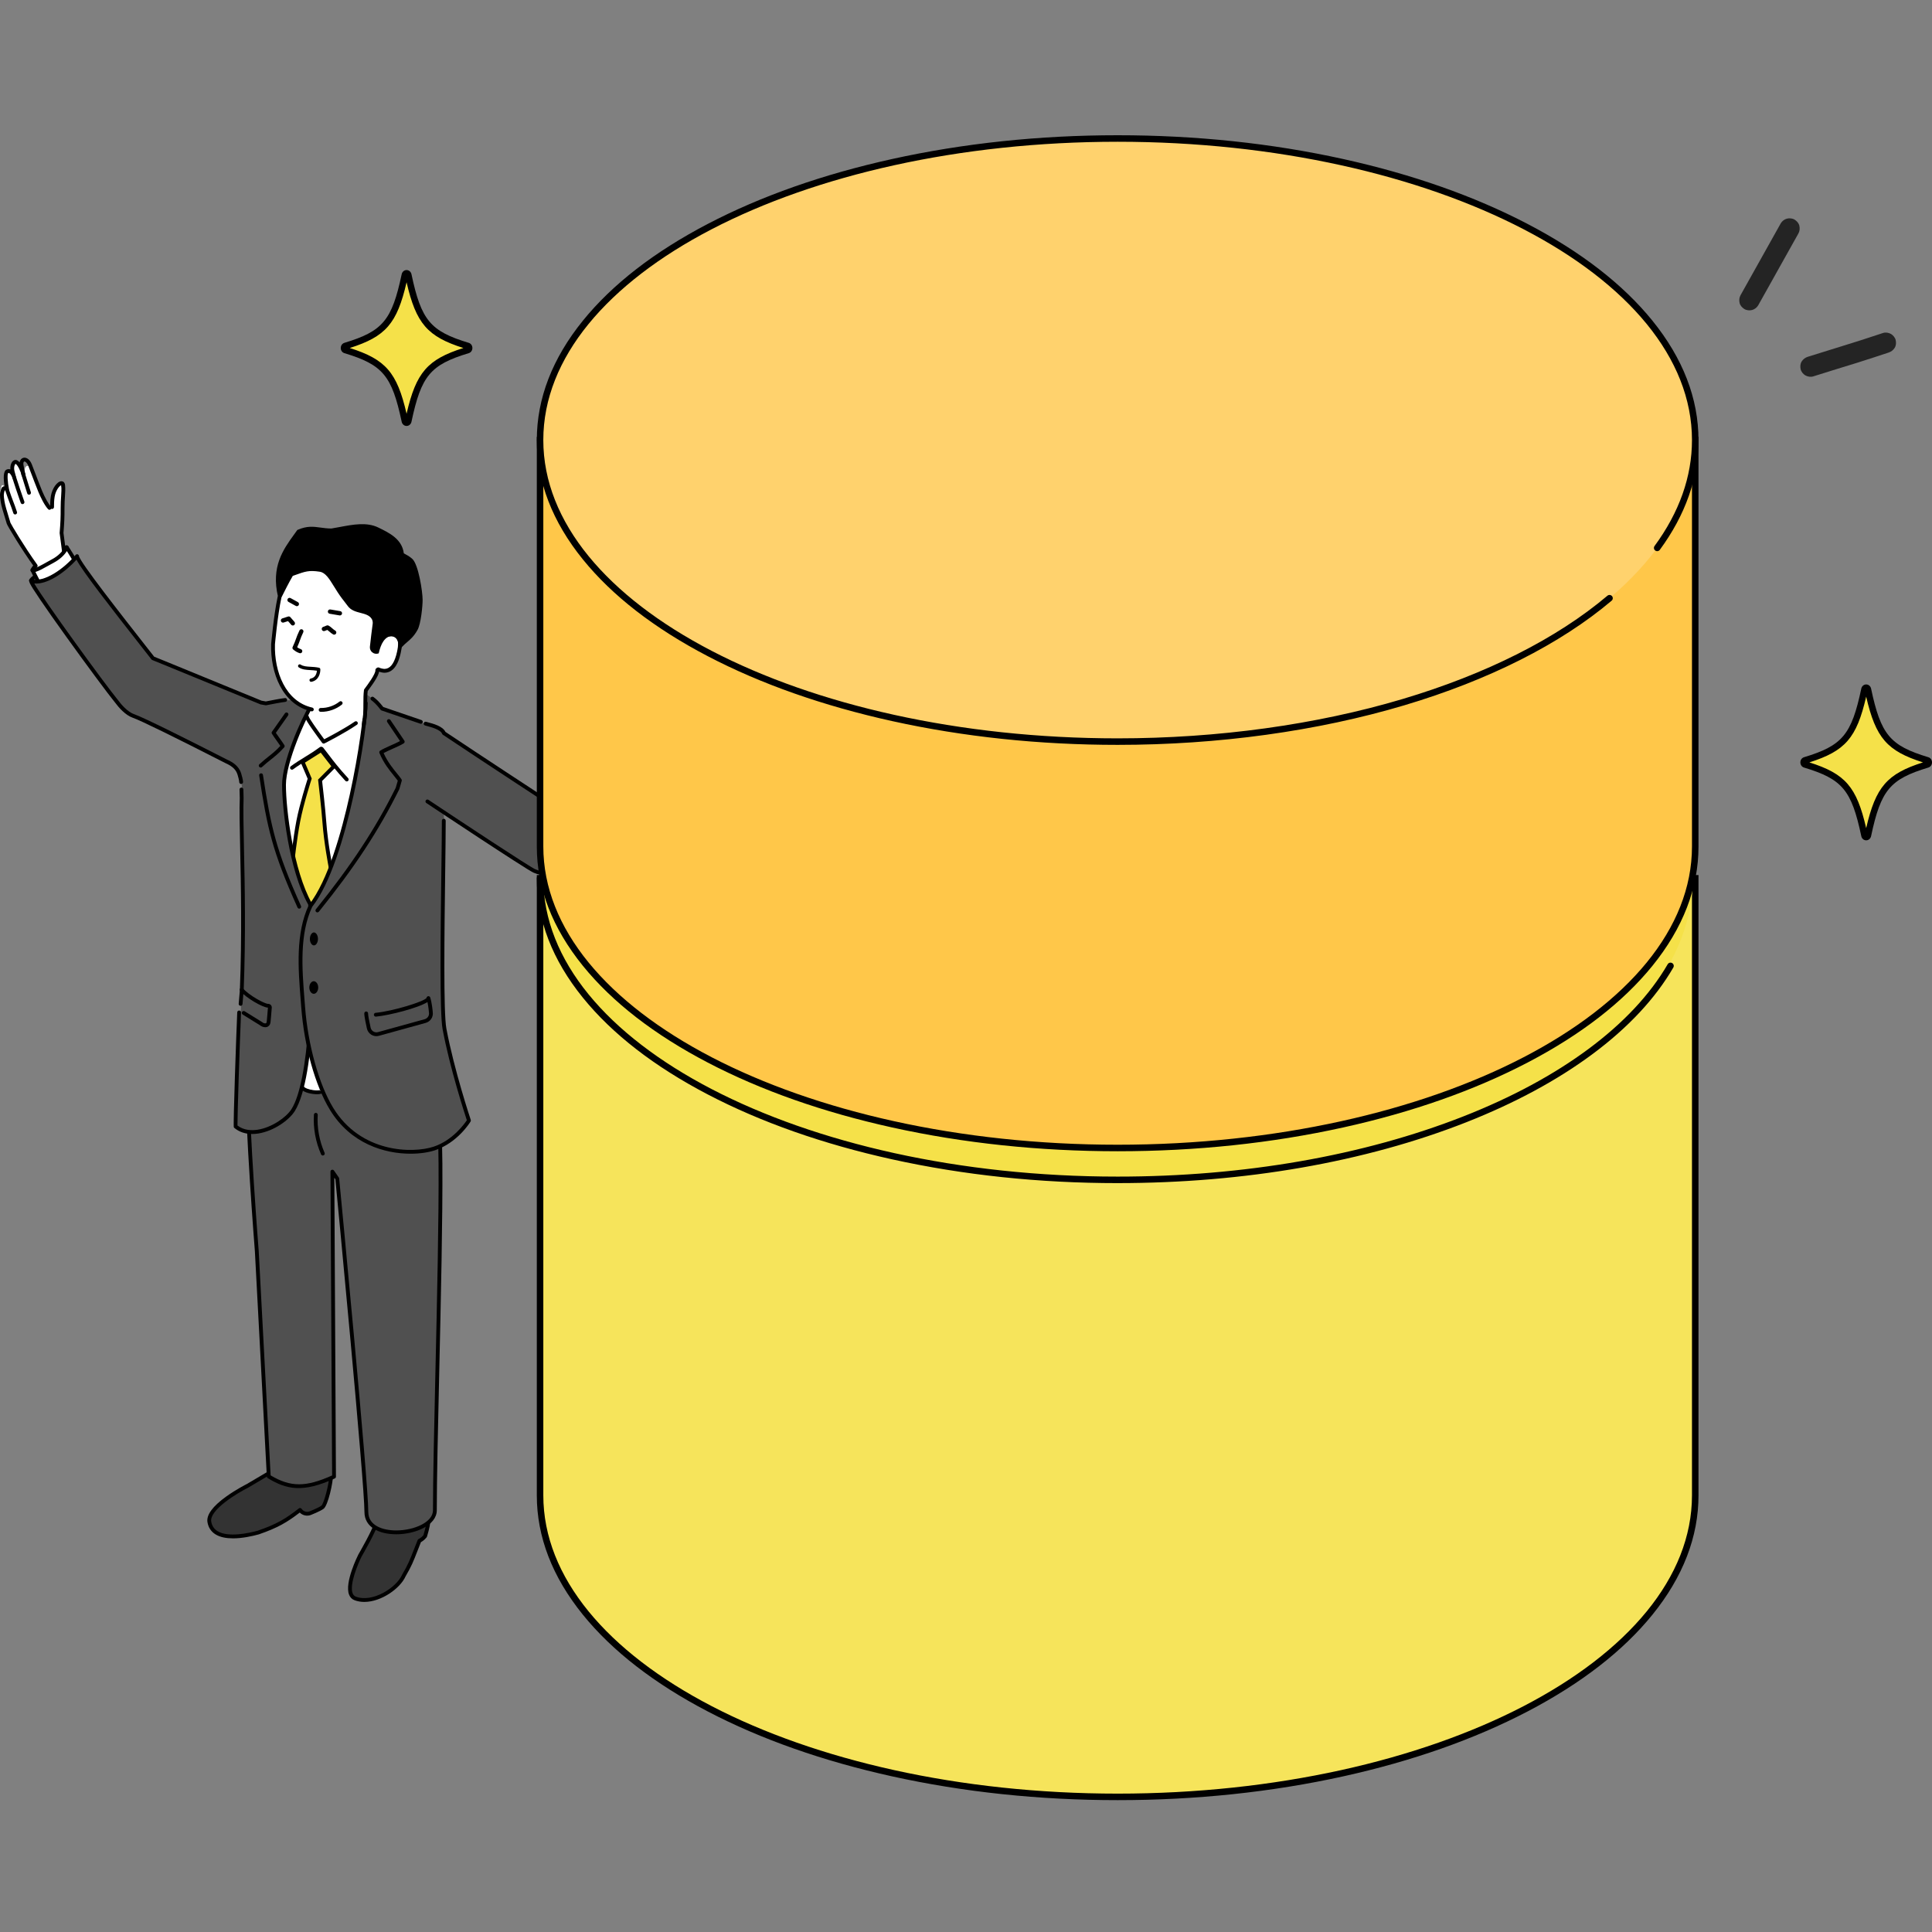 <?xml version="1.0" encoding="UTF-8"?>
<svg xmlns="http://www.w3.org/2000/svg" width="500" height="500" viewBox="0 0 500 500" fill="none">
  <rect x="0" y="0" width="500" height="500" fill="#808080" stroke="none"/>
  <g clip-path="url(#clip0_1291_23852)">
    <path d="M8.143 150.179L9.274 149.117L10.005 150.607L8.143 150.179Z" fill="white"></path>
    <path d="M9.138 147.419C10.268 147.674 11.572 147.093 12.748 146.595C13.806 146.147 14.685 145.356 15.441 144.492C16.209 143.616 17.165 142.684 17.258 141.609C16.495 141.761 15.06 142.162 14.837 142.265C14.076 142.615 13.324 142.988 12.597 143.407C11.256 144.178 9.145 146.18 8.342 147.554C8.534 147.596 8.951 147.379 9.138 147.421V147.419Z" fill="white"></path>
    <path d="M8.399 148.053C8.344 148.053 8.289 148.049 8.234 148.036C8.081 148.003 7.952 147.897 7.889 147.752C7.826 147.607 7.836 147.442 7.914 147.305C8.793 145.801 11.02 143.744 12.35 142.979C13.014 142.597 13.739 142.229 14.628 141.818C14.921 141.683 16.411 141.276 17.159 141.126C17.313 141.097 17.469 141.139 17.585 141.242C17.701 141.346 17.762 141.497 17.747 141.653C17.652 142.757 16.828 143.678 16.101 144.49C16.002 144.599 15.905 144.709 15.81 144.816C14.86 145.904 13.92 146.633 12.938 147.05L12.805 147.107C11.629 147.607 10.297 148.171 9.069 147.912C9.023 147.921 8.938 147.946 8.879 147.963C8.721 148.009 8.561 148.055 8.397 148.055L8.399 148.053ZM9.364 146.962C10.277 147.109 11.412 146.627 12.42 146.199L12.555 146.142C13.398 145.786 14.219 145.139 15.069 144.167C15.165 144.056 15.267 143.944 15.368 143.832C15.819 143.329 16.282 142.81 16.546 142.283C15.876 142.454 15.17 142.658 15.043 142.715C14.181 143.112 13.482 143.468 12.845 143.836C11.785 144.445 10.295 145.809 9.366 146.964L9.364 146.962Z" fill="black"></path>
    <path d="M17.164 145.837L16.511 142.219L16.449 141.949L15.927 137.928C16.14 135.302 16.199 133.996 16.192 131.477C16.184 128.833 16.662 127.136 15.67 125.526C14.909 124.289 14.123 125.762 13.653 128.434C13.486 129.383 13.463 130.647 13.472 131.231L13.514 131.385L12.66 131.267C11.851 130.295 11.021 128.618 10.433 127.231C9.782 125.693 9.048 123.227 8.89 122.814C7.413 118.966 5.95 120.772 6.465 122.709C6.465 122.709 5.436 119.902 4.039 119.598C3.422 119.463 2.882 120.448 3.27 122.064L3.685 123.585C3.685 123.585 3.057 121.499 1.902 121.986C0.96 122.382 1.866 126.797 1.866 126.797C1.866 126.797 0.688 124.888 0.383 125.842C0.016 126.989 0.086 127.433 0.296 128.869C0.507 130.304 1.803 133.928 2.233 135.429C2.332 135.772 5.866 141.759 9.249 146.433L9.289 146.261L11.687 148.752L17.164 145.837Z" fill="white"></path>
    <path d="M9.249 146.924C9.095 146.924 8.946 146.853 8.849 146.72C5.603 142.233 1.901 136.05 1.76 135.562C1.644 135.161 1.494 134.674 1.332 134.145C0.866 132.637 0.337 130.927 0.179 129.84L0.173 129.798C-0.036 128.369 -0.116 127.836 0.284 126.591C0.455 126.057 0.773 125.893 1.009 125.849C1.07 125.836 1.132 125.834 1.188 125.834C0.87 123.902 0.794 121.908 1.713 121.522C2.036 121.387 2.369 121.375 2.685 121.486C2.602 120.408 2.971 119.596 3.416 119.251C3.73 119.006 4.111 118.962 4.434 119.13C4.666 119.253 4.883 119.438 5.081 119.664C5.182 119.006 5.578 118.608 6.014 118.488C6.651 118.313 7.612 118.644 8.229 120.155C8.28 120.277 8.476 120.795 8.745 121.505C9.378 123.17 10.438 125.958 10.893 127.035C11.681 128.898 12.511 130.382 13.173 131.104C13.356 131.307 13.344 131.619 13.141 131.804C12.939 131.987 12.627 131.975 12.442 131.773C11.437 130.67 10.469 128.574 9.98 127.421C9.517 126.327 8.455 123.529 7.818 121.857C7.553 121.16 7.359 120.65 7.31 120.53C6.963 119.678 6.495 119.379 6.274 119.442C6.113 119.487 5.989 119.784 6.063 120.266C6.185 121.073 6.389 122.058 6.596 122.835C6.665 123.099 6.51 123.368 6.246 123.44C5.985 123.51 5.713 123.356 5.641 123.094C5.372 122.117 4.699 120.445 4.017 120.032C3.84 120.163 3.492 120.869 3.751 121.944L4.162 123.451C4.234 123.712 4.082 123.982 3.821 124.055C3.559 124.129 3.289 123.982 3.209 123.722C3.106 123.381 2.765 122.614 2.381 122.435C2.293 122.393 2.213 122.391 2.114 122.426C1.842 122.768 1.947 124.742 2.347 126.692C2.394 126.915 2.28 127.141 2.074 127.237C1.867 127.334 1.62 127.278 1.477 127.1C1.408 127.014 1.304 126.921 1.226 126.869C1.224 126.875 1.222 126.883 1.218 126.892C0.889 127.918 0.944 128.287 1.144 129.655L1.151 129.697C1.3 130.708 1.838 132.453 2.27 133.855C2.434 134.388 2.588 134.883 2.704 135.288C2.885 135.728 6.335 141.563 9.643 146.141C9.803 146.362 9.753 146.672 9.531 146.832C9.443 146.895 9.342 146.927 9.243 146.927L9.249 146.924Z" fill="black"></path>
    <path d="M16.569 143.338C16.324 143.338 16.111 143.157 16.08 142.908L15.441 137.994C15.437 137.96 15.437 137.924 15.439 137.891C15.656 135.2 15.709 133.944 15.702 131.48C15.7 130.298 15.761 129.339 15.818 128.494C15.886 127.461 15.947 126.568 15.85 125.634C15.846 125.601 15.841 125.573 15.837 125.552C15.456 125.687 14.459 126.739 14.145 128.521C13.987 129.415 13.962 130.641 13.972 131.225C13.976 131.499 13.759 131.722 13.486 131.727C13.483 131.727 13.479 131.727 13.477 131.727C13.207 131.727 12.988 131.51 12.982 131.24C12.98 131.069 12.961 129.539 13.169 128.349C13.523 126.342 14.819 124.547 15.905 124.547C15.917 124.547 15.928 124.547 15.941 124.547C16.324 124.562 16.76 124.827 16.832 125.531C16.937 126.547 16.874 127.48 16.802 128.557C16.748 129.385 16.684 130.325 16.689 131.474C16.695 133.925 16.642 135.257 16.427 137.914L17.06 142.778C17.095 143.047 16.904 143.296 16.634 143.332C16.613 143.334 16.592 143.336 16.569 143.336V143.338Z" fill="black"></path>
    <path d="M5.832 130.465C5.627 130.465 5.436 130.336 5.366 130.134L4.943 128.926C4.442 127.5 3.878 125.81 3.25 123.854L3.229 123.786C3.145 123.527 3.288 123.249 3.55 123.165C3.809 123.08 4.087 123.224 4.171 123.485L4.192 123.553C4.817 125.5 5.379 127.182 5.876 128.6L6.3 129.807C6.39 130.064 6.253 130.347 5.996 130.437C5.941 130.456 5.887 130.465 5.832 130.465Z" fill="black"></path>
    <path d="M3.922 133.14C3.713 133.14 3.519 133.007 3.452 132.796C3.096 131.692 2.771 130.841 2.459 130.017C2.141 129.182 1.812 128.32 1.45 127.193C1.366 126.934 1.509 126.653 1.768 126.571C2.029 126.487 2.308 126.63 2.39 126.889C2.746 127.994 3.068 128.843 3.382 129.665C3.701 130.499 4.029 131.363 4.394 132.493C4.478 132.752 4.335 133.03 4.074 133.114C4.023 133.131 3.972 133.138 3.922 133.138V133.14Z" fill="black"></path>
    <path d="M7.513 128.032C7.305 128.032 7.111 127.899 7.043 127.688C6.683 126.569 6.477 125.884 6.268 125.202C6.061 124.523 5.857 123.844 5.499 122.732C5.414 122.473 5.558 122.192 5.817 122.11C6.078 122.026 6.356 122.169 6.439 122.428C6.799 123.547 7.006 124.232 7.214 124.915C7.421 125.594 7.625 126.272 7.983 127.385C8.068 127.644 7.924 127.924 7.665 128.007C7.615 128.023 7.564 128.03 7.513 128.03V128.032Z" fill="black"></path>
    <path d="M38.914 170.065L70.901 183.187L72.935 204.444C72.935 204.444 39.16 186.907 34.543 185.297C27.54 182.856 33.462 174.225 35.137 170.332L38.916 170.062L38.914 170.065Z" fill="#505050"></path>
    <path d="M17.276 141.641C17.276 141.641 19.423 144.991 19.362 145.141C18.403 147.535 13.662 152.038 10.568 151.419C10.195 151.345 8.463 147.687 8.463 147.687C9.866 147.436 11.567 146.306 13.723 145.156C15.565 144.172 16.755 142.808 17.276 141.641Z" fill="white"></path>
    <path d="M11.149 151.972C10.918 151.972 10.692 151.951 10.473 151.907C10.226 151.859 9.858 151.783 8.018 147.901C7.953 147.762 7.955 147.6 8.026 147.463C8.096 147.326 8.227 147.229 8.378 147.203C9.352 147.031 10.564 146.35 11.967 145.564C12.45 145.294 12.958 145.01 13.493 144.723C15.031 143.901 16.277 142.675 16.827 141.442C16.901 141.275 17.061 141.164 17.242 141.149C17.419 141.141 17.598 141.223 17.695 141.377C19.979 144.942 19.937 145.048 19.823 145.328C18.86 147.735 14.45 151.972 11.152 151.972H11.149ZM10.774 150.957C13.514 151.376 17.805 147.353 18.829 145.132C18.628 144.742 17.988 143.693 17.309 142.618C16.574 143.773 15.392 144.829 13.957 145.596C13.428 145.878 12.924 146.16 12.448 146.428C11.23 147.111 10.151 147.716 9.171 148.023C9.797 149.309 10.502 150.63 10.774 150.959V150.957Z" fill="black"></path>
    <path d="M31.65 182.544C29.688 181.824 7.51 151.01 8.083 150.384C11.046 152.428 16.93 147.514 19.946 143.938C20.15 146.327 44.201 176.65 44.201 176.65L31.65 182.542V182.544Z" fill="#505050"></path>
    <path d="M85.695 381.667C85.645 379.532 82.718 375.986 79.969 375.141L64.072 384.527C64.072 384.527 53.482 389.835 54.184 393.879C55.046 398.848 62.27 397.877 66.817 396.632C72.048 394.83 74.358 393.336 77.653 390.771C78.216 391.616 79.282 391.972 80.239 391.631C80.239 391.631 82.583 390.714 83.461 390.076C84.34 389.437 85.746 383.802 85.695 381.669V381.667Z" fill="#333333"></path>
    <path d="M60.297 398.124C58.594 398.124 56.959 397.846 55.724 397.062C54.614 396.356 53.931 395.313 53.697 393.958C53.37 392.078 55.012 389.832 58.578 387.278C61.14 385.444 63.741 384.133 63.85 384.079L79.717 374.709C79.837 374.64 79.982 374.621 80.113 374.663C82.951 375.535 86.131 379.194 86.188 381.651C86.233 383.556 84.905 389.629 83.75 390.47C82.831 391.138 80.515 392.049 80.418 392.087C79.403 392.449 78.305 392.184 77.576 391.45C74.334 393.943 71.926 395.389 66.978 397.094C65.254 397.568 62.708 398.126 60.295 398.126L60.297 398.124ZM80.024 375.677L64.32 384.947C61.437 386.395 54.144 390.769 54.668 393.789C54.856 394.873 55.374 395.671 56.253 396.228C59.012 397.979 64.468 396.756 66.687 396.147C71.694 394.422 73.934 393.031 77.35 390.373C77.46 390.289 77.597 390.255 77.734 390.276C77.868 390.297 77.989 390.375 78.067 390.491C78.505 391.149 79.329 391.425 80.075 391.159C80.083 391.155 82.355 390.264 83.173 389.669C83.805 389.195 85.255 383.862 85.204 381.674C85.162 379.864 82.583 376.589 80.028 375.677H80.024Z" fill="black"></path>
    <path d="M108.996 386.242C107.736 384.358 102.034 385.159 99.088 385.968C99.088 385.968 98.285 390.79 97.673 393.352C97.06 395.915 93.193 402.511 93.193 402.511C93.193 402.511 88.256 412.277 91.924 413.67C96.46 415.391 102.936 411.394 104.527 407.723C106.472 404.406 106.693 403.39 108.55 398.747C108.55 398.747 109.363 398.393 110.027 397.542C110.027 397.542 110.76 395.211 110.853 393.911C110.935 392.76 110.257 388.126 108.994 386.242H108.996Z" fill="#333333"></path>
    <path d="M94.289 414.578C93.412 414.578 92.557 414.438 91.747 414.133C91.084 413.882 90.609 413.397 90.338 412.698C89.115 409.545 92.601 402.585 92.751 402.29C92.803 402.197 96.603 395.7 97.191 393.24C97.791 390.724 98.59 385.938 98.598 385.89C98.63 385.7 98.769 385.544 98.955 385.494C101.336 384.841 107.854 383.65 109.405 385.97C110.758 387.993 111.428 392.804 111.346 393.949C111.249 395.291 110.528 397.594 110.497 397.691C110.478 397.748 110.45 397.801 110.414 397.847C109.877 398.538 109.247 398.937 108.937 399.105C108.577 400.009 108.278 400.774 108.016 401.444C106.982 404.1 106.505 405.318 104.965 407.948C103.599 411.05 98.712 414.575 94.287 414.575L94.289 414.578ZM99.521 386.364C99.332 387.479 98.672 391.297 98.152 393.468C97.53 396.071 93.777 402.49 93.617 402.762C92.672 404.633 90.376 410.061 91.258 412.34C91.427 412.774 91.701 413.058 92.097 413.208C96.445 414.858 102.636 410.835 104.069 407.526C104.078 407.507 104.086 407.49 104.097 407.474C105.61 404.892 106.075 403.699 107.095 401.086C107.373 400.372 107.694 399.55 108.088 398.566C108.136 398.446 108.231 398.349 108.349 398.296C108.353 398.294 109.019 397.993 109.58 397.308C109.711 396.878 110.28 394.966 110.36 393.877C110.431 392.882 109.778 388.305 108.583 386.52C107.991 385.637 104.714 384.999 99.521 386.366V386.364Z" fill="black"></path>
    <path d="M97.311 364.698C98.417 372.902 99.289 380.887 98.712 387.253C98.556 388.964 98.343 390.686 97.97 392.412C97.61 394.079 98.36 395.798 100.488 395.841C101.725 395.866 106.465 394.344 107.649 391.611C108.336 390.024 107.658 389.7 107.462 385.946C107.203 380.996 107.141 369.888 107.784 363.328C105.312 363.562 98.168 364.955 97.311 364.698Z" fill="#A7A7A7"></path>
    <path d="M100.516 396.339C100.504 396.339 100.491 396.339 100.478 396.339C99.165 396.312 98.43 395.726 98.046 395.239C97.452 394.487 97.248 393.42 97.488 392.31C97.81 390.82 98.036 389.246 98.219 387.21C98.763 381.227 98.053 373.91 96.82 364.766L96.719 364.008L97.45 364.227C97.937 364.337 101.056 363.843 103.33 363.479C105.091 363.196 106.758 362.931 107.738 362.838L108.335 362.781L108.276 363.378C107.645 369.803 107.685 380.787 107.955 385.922C108.031 387.391 108.185 388.331 108.297 389.018C108.476 390.116 108.575 390.721 108.103 391.808C106.815 394.777 101.964 396.337 100.516 396.337V396.339ZM97.88 365.219C99.073 374.159 99.745 381.353 99.205 387.3C99.016 389.378 98.784 390.986 98.455 392.518C98.278 393.338 98.413 394.105 98.824 394.624C99.193 395.089 99.755 395.334 100.501 395.348H100.525C101.591 395.348 106.115 393.915 107.199 391.416C107.555 390.594 107.492 390.209 107.323 389.178C107.207 388.468 107.049 387.496 106.969 385.975C106.708 380.968 106.663 370.427 107.237 363.89C106.269 364.01 104.91 364.227 103.485 364.455C100.613 364.914 98.837 365.182 97.88 365.219Z" fill="black"></path>
    <path d="M86.022 303.213L86.448 382.159C79.61 385.282 75.357 385.64 69.557 382.113L66.46 323.776C66.46 323.776 63.878 291.538 64 277.383C64.047 279.284 112.649 277.638 112.649 277.638C112.649 277.638 113.894 286.497 113.991 301.143C114.16 326.16 112.546 372.065 112.546 390.858C112.546 397.288 94.816 399.397 94.816 391.307C94.816 383.217 87.282 305.025 87.282 305.025L86.022 303.213Z" fill="#505050"></path>
    <path d="M102.53 397.065C100.292 397.065 98.349 396.61 96.912 395.75C95.216 394.737 94.32 393.2 94.32 391.31C94.32 383.578 87.147 308.807 86.799 305.205L86.523 304.807L86.94 382.16C86.94 382.354 86.829 382.531 86.651 382.613C78.38 386.391 74.172 385.502 69.297 382.539C69.158 382.455 69.07 382.305 69.061 382.143L65.963 323.807C65.938 323.497 63.384 291.398 63.504 277.382C63.506 277.112 63.725 276.893 63.995 276.891H63.999C64.187 276.891 64.351 276.996 64.436 277.15C66.627 278.26 95.049 277.74 112.631 277.146C112.88 277.154 113.103 277.321 113.137 277.571C113.149 277.66 114.386 286.631 114.486 301.142C114.58 315.348 114.098 336.497 113.67 355.16C113.345 369.343 113.04 382.739 113.04 390.863C113.04 394.697 107.584 397.07 102.53 397.07V397.065ZM86.021 302.721C86.179 302.721 86.333 302.796 86.428 302.933L87.688 304.746C87.737 304.815 87.766 304.895 87.775 304.98C88.082 308.177 95.313 383.378 95.313 391.308C95.313 394.823 99.043 396.075 102.535 396.075C107.133 396.075 112.054 393.978 112.054 390.859C112.054 382.725 112.359 369.324 112.684 355.135C113.109 336.481 113.594 315.337 113.497 301.146C113.413 288.513 112.46 280.109 112.216 278.147C109.955 278.22 99.532 278.549 89.047 278.707C71.145 278.975 66.073 278.57 64.49 278.195C64.469 292.555 66.927 323.421 66.952 323.737L70.037 381.825C75.204 384.899 79.143 384.904 85.952 381.842L85.526 303.216C85.526 302.999 85.665 302.807 85.872 302.742C85.92 302.727 85.971 302.719 86.021 302.719V302.721Z" fill="black"></path>
    <path d="M97.087 183.791C94.847 180.59 91.797 178.631 88.169 179.804C84.54 180.978 81.766 179.697 77.604 186.207C73.442 192.716 68.96 206.909 71.843 218.86C74.724 230.811 73.364 279.883 73.364 279.883C73.364 279.883 91.15 287.187 96.596 279.704C104.836 255.438 91.547 220.268 92.651 215.444C94.678 206.587 99.907 193.462 100.227 189.726C100.547 185.992 97.087 183.787 97.087 183.787V183.791Z" fill="white"></path>
    <path d="M83.117 194.119L86.405 198.345L82.839 201.936C82.839 201.936 83.667 208.934 83.954 212.881C84.344 218.251 85.621 224.756 85.621 224.756L84.397 235.097L80.492 241.358L77.697 239.072L75.59 223.844C75.59 223.844 76.3 217.153 77.2 212.481C78.091 207.845 80.148 201.508 80.148 201.508L78.302 197.169L83.115 194.117L83.117 194.119Z" fill="#F5E149"></path>
    <path d="M80.613 242.099L77.235 239.334L75.094 223.853L75.1 223.794C75.106 223.727 75.823 217.03 76.716 212.389C77.521 208.208 79.285 202.596 79.625 201.534L77.686 196.978L83.232 193.461L87.061 198.384L83.359 202.116C83.506 203.376 84.193 209.344 84.448 212.847C84.83 218.126 86.094 224.597 86.107 224.663L86.122 224.738L86.113 224.814L84.876 235.265L80.615 242.097L80.613 242.099ZM78.16 238.816L80.368 240.622L83.917 234.932L85.118 224.776C84.973 224.024 83.822 217.944 83.458 212.92C83.175 209.028 82.354 202.065 82.345 201.996L82.318 201.76L85.744 198.308L83.001 194.78L78.923 197.366L80.676 201.49L80.619 201.667C80.598 201.73 78.562 208.029 77.686 212.579C76.845 216.943 76.162 223.166 76.088 223.841L78.16 238.816Z" fill="black"></path>
    <path d="M73.495 203.12C73.495 196.933 78.818 185.237 81.365 181.233C81.365 181.233 74.934 181.02 72.831 181.389C70.281 181.836 68.631 181.751 66.125 183.254C63.179 185.022 61.847 193.921 60.414 197.786C62.646 200.798 62.629 202.966 62.559 204.538C62.237 211.99 63.444 233.228 62.591 255.76C62.585 255.924 62.578 256.089 62.572 256.253C62.33 262.438 60.852 291.231 60.968 291.528C65.531 295.319 73.6 290.877 75.855 287.295C80.868 279.325 81.437 252.116 80.244 233.961C75.332 225.214 73.495 209.305 73.495 203.118V203.12Z" fill="#505050"></path>
    <path d="M62.267 260.306C62.267 260.306 62.25 260.306 62.242 260.306C61.972 260.291 61.763 260.066 61.774 259.796C61.774 259.758 61.795 259.518 61.936 257.902C62.008 257.088 62.075 256.298 62.079 256.228C62.636 241.999 62.355 228.982 62.151 219.478C62.029 213.811 61.932 209.335 62.054 206.524L61.993 204.328C61.985 204.054 62.202 203.829 62.474 203.82C62.739 203.822 62.973 204.029 62.981 204.301L63.042 206.53C62.922 209.346 63.019 213.807 63.139 219.455C63.344 228.972 63.624 242.006 63.066 256.277C63.066 256.313 63.047 256.517 62.92 257.988C62.844 258.863 62.766 259.765 62.76 259.845C62.743 260.106 62.526 260.308 62.267 260.308V260.306Z" fill="black"></path>
    <path d="M65.27 293.473C63.472 293.473 61.898 292.945 60.655 291.91C60.591 291.857 60.541 291.788 60.511 291.71C60.315 291.212 61.175 266.982 61.398 261.994C61.411 261.722 61.63 261.509 61.915 261.522C62.187 261.534 62.399 261.764 62.387 262.038C61.995 270.842 61.43 289.17 61.455 291.282C63.162 292.593 65.244 292.599 66.713 292.365C70.401 291.777 74.116 289.141 75.442 287.033C80.019 279.757 81.083 254.359 79.764 234.109C74.711 225.016 73.006 209.038 73.006 203.122C73.006 197.207 77.629 186.624 80.428 181.834C79.739 181.918 78.769 182.053 77.773 182.249C77.507 182.301 77.246 182.127 77.193 181.859C77.141 181.591 77.315 181.332 77.583 181.279C79.492 180.904 81.256 180.75 81.33 180.744C81.515 180.727 81.697 180.82 81.796 180.98C81.893 181.14 81.891 181.343 81.789 181.503C79.041 185.821 73.996 197.308 73.996 203.124C73.996 209.645 75.958 225.313 80.681 233.725C80.717 233.791 80.738 233.86 80.744 233.936C81.404 243.99 81.452 255.126 80.877 264.485C80.386 272.461 79.191 282.939 76.279 287.564C74.805 289.904 70.884 292.706 66.869 293.347C66.321 293.433 65.788 293.478 65.274 293.478L65.27 293.473Z" fill="black"></path>
    <path d="M94.648 181.937C94.648 187.397 89.656 222.647 80.362 234.444C76.681 242.273 77.817 252.215 78.455 260.66C79.248 271.133 82.265 281.137 85.783 286.93C92.95 298.735 106.595 299.148 112.373 297.233C118.154 295.319 121.357 289.988 121.357 289.988C121.357 289.988 117.092 277.295 115.027 266.286C113.872 260.122 115.071 220.727 114.906 212.064C114.744 203.512 113.52 188.577 110.114 187.401C105.236 185.715 98.892 183.397 98.892 183.397C97.158 181.165 96.537 180.936 94.899 179.741C93.306 178.559 94.499 181.064 94.646 181.937H94.648Z" fill="#505050"></path>
    <path d="M106.243 298.578C99.617 298.578 90.756 296.068 85.361 287.181C81.561 280.922 78.727 270.773 77.964 260.691C77.916 260.055 77.865 259.41 77.815 258.759C77.178 250.709 76.457 241.586 79.918 234.229C79.935 234.195 79.954 234.164 79.977 234.134C84.891 227.896 88.419 215.231 90.511 205.704C92.939 194.653 94.157 184.508 94.157 181.933C94.157 181.659 94.379 181.438 94.653 181.438C94.926 181.438 95.148 181.659 95.148 181.933C95.148 187.549 90.151 222.746 80.79 234.701C77.469 241.811 78.177 250.774 78.801 258.681C78.853 259.334 78.904 259.979 78.953 260.618C79.692 270.402 82.541 280.627 86.208 286.669C93.352 298.436 106.82 298.55 112.222 296.759C117.151 295.126 120.192 290.86 120.818 289.914C120.236 288.155 116.443 276.488 114.546 266.371C113.745 262.099 114.019 241.215 114.219 225.966C114.293 220.344 114.356 215.488 114.356 212.397C114.356 212.125 114.578 211.902 114.852 211.902C115.123 211.902 115.347 212.123 115.347 212.397C115.347 215.495 115.284 220.352 115.21 225.979C115.01 241.186 114.738 262.013 115.52 266.189C117.553 277.038 121.789 289.699 121.833 289.826C121.88 289.963 121.863 290.114 121.789 290.239C121.654 290.462 118.421 295.749 112.538 297.699C110.978 298.215 108.776 298.58 106.251 298.58L106.243 298.578Z" fill="black"></path>
    <path d="M108.919 187.314C108.866 187.314 108.811 187.306 108.757 187.287C103.935 185.62 98.787 183.881 98.736 183.862C98.643 183.831 98.563 183.774 98.504 183.698C97.429 182.313 96.803 181.732 96.087 181.194C95.868 181.03 95.824 180.72 95.988 180.503C96.152 180.284 96.462 180.24 96.679 180.404C97.442 180.975 98.104 181.584 99.193 182.975C100.053 183.266 104.702 184.84 109.079 186.353C109.338 186.442 109.475 186.724 109.384 186.981C109.313 187.185 109.121 187.314 108.917 187.314H108.919Z" fill="black"></path>
    <path d="M67.468 198.64C67.335 198.64 67.201 198.586 67.104 198.48C66.918 198.28 66.931 197.966 67.133 197.783C68.065 196.925 68.806 196.337 69.525 195.768C70.526 194.974 71.398 194.282 72.549 193.041C72.233 192.563 71.904 192.103 71.582 191.657C71.181 191.1 70.769 190.525 70.376 189.908C70.269 189.739 70.275 189.522 70.391 189.36L73.742 184.601C73.9 184.378 74.208 184.323 74.431 184.481C74.654 184.637 74.707 184.947 74.551 185.17L71.392 189.657C71.715 190.15 72.056 190.622 72.385 191.081C72.785 191.638 73.198 192.213 73.59 192.83C73.708 193.018 73.687 193.26 73.54 193.425C72.206 194.906 71.203 195.701 70.141 196.544C69.437 197.102 68.71 197.679 67.803 198.512C67.709 198.6 67.588 198.643 67.468 198.643V198.64Z" fill="black"></path>
    <path d="M77.447 235.157C77.257 235.157 77.078 235.047 76.996 234.866C70.471 220.367 69.16 214.311 67.078 200.701C67.036 200.432 67.222 200.179 67.491 200.139C67.765 200.097 68.014 200.282 68.054 200.552C70.121 214.062 71.421 220.072 77.895 234.459C78.007 234.708 77.895 235.001 77.647 235.113C77.581 235.142 77.512 235.157 77.444 235.157H77.447Z" fill="black"></path>
    <path d="M82.137 236.123C82.027 236.123 81.918 236.087 81.827 236.013C81.614 235.842 81.58 235.53 81.753 235.318C90.969 223.883 97.15 214.478 102.414 203.876L102.949 202.038C102.643 201.617 102.281 201.17 101.9 200.702C100.732 199.267 99.28 197.482 98.197 194.879C98.106 194.66 98.182 194.407 98.38 194.277C99.008 193.861 100.091 193.377 101.24 192.867C102.072 192.496 102.926 192.117 103.526 191.79L100.224 186.888C100.072 186.663 100.131 186.355 100.357 186.201C100.582 186.049 100.89 186.108 101.044 186.336L104.639 191.672C104.713 191.781 104.74 191.916 104.715 192.045C104.69 192.173 104.614 192.287 104.504 192.361C103.876 192.776 102.793 193.261 101.645 193.771C100.776 194.159 99.883 194.557 99.28 194.89C100.289 197.153 101.602 198.767 102.669 200.078C103.12 200.632 103.545 201.157 103.899 201.665C103.984 201.787 104.009 201.941 103.969 202.084L103.356 204.194C103.347 204.221 103.337 204.249 103.324 204.276C98.022 214.96 91.803 224.431 82.529 235.939C82.432 236.059 82.288 236.123 82.143 236.123H82.137Z" fill="black"></path>
    <path d="M89.743 202.234C89.611 202.234 89.478 202.179 89.379 202.074C86.886 199.368 85.567 197.627 84.29 195.946C83.818 195.324 83.373 194.736 82.874 194.108C82.703 193.893 82.739 193.583 82.954 193.413C83.168 193.242 83.478 193.278 83.649 193.493C84.155 194.129 84.604 194.721 85.078 195.347C86.34 197.012 87.644 198.732 90.106 201.404C90.291 201.604 90.279 201.918 90.079 202.103C89.984 202.192 89.864 202.234 89.743 202.234Z" fill="black"></path>
    <path d="M75.559 199.199C75.407 199.199 75.257 199.129 75.161 198.996C74.998 198.777 75.047 198.467 75.266 198.305C76.507 197.393 77.614 196.712 78.783 195.993C80.005 195.243 81.268 194.465 82.758 193.37C82.977 193.207 83.287 193.256 83.449 193.475C83.611 193.694 83.563 194.004 83.344 194.166C81.82 195.285 80.541 196.073 79.302 196.836C78.149 197.544 77.061 198.214 75.852 199.102C75.763 199.167 75.66 199.199 75.559 199.199Z" fill="black"></path>
    <path d="M81.243 241.312C80.676 241.312 80.197 242.082 80.197 242.992C80.197 243.902 80.676 244.67 81.243 244.67C81.809 244.67 82.288 243.9 82.288 242.992C82.288 242.084 81.809 241.312 81.243 241.312Z" fill="black"></path>
    <path d="M81.204 253.938C80.578 253.938 80.049 254.684 80.049 255.569C80.049 256.454 80.578 257.198 81.204 257.198C81.83 257.198 82.356 256.452 82.356 255.569C82.356 254.686 81.828 253.938 81.204 253.938Z" fill="black"></path>
    <path d="M97.416 268.157C96.948 268.157 96.484 268.026 96.082 267.775C95.485 267.404 95.068 266.795 94.937 266.104C94.822 265.594 94.234 262.931 94.278 262.235C94.297 261.963 94.526 261.761 94.802 261.774C95.074 261.793 95.281 262.026 95.264 262.298C95.237 262.703 95.622 264.65 95.905 265.902C95.989 266.344 96.236 266.705 96.602 266.935C96.969 267.164 97.403 267.225 97.82 267.112L109.912 263.769C110.671 263.559 111.145 262.817 111.014 262.041C111.012 262.027 111.01 262.012 111.008 261.995C111.008 261.978 110.907 260.638 110.627 259.329C108.344 260.823 100.882 262.76 97.302 263.101C97.034 263.129 96.79 262.928 96.762 262.657C96.737 262.385 96.935 262.142 97.207 262.117C101.721 261.687 109.714 259.219 110.384 258.269C110.401 258.052 110.559 257.867 110.781 257.822C111.033 257.772 111.278 257.921 111.352 258.166C111.813 259.702 111.973 261.656 111.992 261.9C112.192 263.169 111.415 264.378 110.174 264.722L98.082 268.064C97.862 268.125 97.637 268.155 97.411 268.155L97.416 268.157Z" fill="black"></path>
    <path d="M68.65 265.847C68.1 265.847 67.559 265.571 67.266 265.327L62.813 262.566C62.581 262.423 62.51 262.117 62.653 261.885C62.796 261.654 63.102 261.582 63.334 261.725L67.818 264.505C67.843 264.52 67.864 264.537 67.888 264.555C68.113 264.756 68.577 264.924 68.813 264.829C68.937 264.779 69.013 264.619 69.036 264.349C69.038 264.319 69.249 262.132 69.342 260.773C68.035 260.766 63.759 258.326 62.16 256.457C61.983 256.248 62.006 255.936 62.215 255.759C62.423 255.582 62.735 255.605 62.912 255.814C64.472 257.637 68.513 259.799 69.382 259.799C69.386 259.799 69.388 259.799 69.394 259.799C69.66 259.799 69.913 259.907 70.09 260.094C70.265 260.28 70.351 260.522 70.334 260.779C70.241 262.149 70.024 264.414 70.022 264.437C69.948 265.314 69.464 265.637 69.181 265.748C69.009 265.818 68.829 265.845 68.65 265.845V265.847Z" fill="black"></path>
    <path d="M70.881 166.435C70.881 166.435 71.794 152.604 75.513 148.554C79.269 142.934 82.693 144.164 88.307 140.831C98.326 135.767 100.1 150.645 100.058 162.271C99.936 169.763 98.545 171.999 96.739 175.345C96.083 176.877 95.531 177.539 94.587 178.82C94.343 180.763 94.635 182.609 94.494 185.071C93.774 186.691 89.378 190.596 83.858 192.103C83.195 192.284 82.914 192.588 82.468 190.291C82.158 188.704 81.738 186.23 81.85 183.8C74.196 182.856 70.31 175.014 70.881 166.433V166.435Z" fill="white"></path>
    <path d="M102.387 169.021C104.088 165.733 105.843 165.991 107.628 162.777C108.433 161.329 108.884 156.927 108.878 155.224C108.869 152.801 107.704 146.177 106.357 144.995C104.99 143.794 104.077 143.781 104.022 143.311C103.607 139.859 100.49 138.331 97.673 136.962C94.219 135.284 89.762 136.65 85.806 137.274C82.371 137.265 80.692 136.093 77.271 137.56C74.308 141.741 70.477 146.074 72.435 154.324C72.669 153.861 74.363 150.423 75.442 148.639C78.696 147.473 79.699 147.003 82.822 147.473C85.288 147.846 86.365 151.216 88.889 154.571C89.186 154.965 90.05 156.042 90.337 156.459C91.827 158.625 95.237 157.683 96.628 159.928C96.885 160.343 97.015 160.988 96.944 161.483C96.706 163.131 96.41 165.717 96.225 167.415C96.134 168.235 96.899 168.886 97.694 168.669L97.833 168.631C97.833 168.631 98.469 166.355 99.222 165.674C100.238 164.756 101.354 165.485 101.829 166.863C102.105 167.67 102.197 168.178 102.387 169.021Z" fill="black"></path>
    <path d="M102.205 170.447L101.809 168.697C101.674 168.093 101.579 167.656 101.36 167.02C101.132 166.358 100.74 165.884 100.334 165.779C100.081 165.713 99.817 165.8 99.554 166.038C99.084 166.461 98.542 167.932 98.311 168.761L98.235 169.03L97.824 169.142C97.293 169.287 96.724 169.161 96.306 168.803C95.887 168.445 95.674 167.905 95.733 167.357C95.933 165.532 96.222 163.02 96.454 161.408C96.509 161.027 96.403 160.5 96.207 160.184C95.607 159.214 94.507 158.928 93.344 158.626C92.077 158.298 90.768 157.956 89.93 156.736C89.752 156.479 89.323 155.931 88.977 155.488C88.779 155.233 88.6 155.006 88.492 154.865C87.696 153.807 87.034 152.736 86.45 151.79C85.205 149.773 84.221 148.18 82.746 147.959C79.949 147.535 79.007 147.875 76.211 148.882L75.772 149.04C74.824 150.635 73.46 153.366 73.003 154.283L72.263 155.75L71.952 154.435C70.101 146.633 73.307 142.199 76.137 138.288C76.383 137.947 76.628 137.61 76.866 137.272L76.946 137.159L77.075 137.104C79.498 136.065 81.091 136.282 82.933 136.533C83.797 136.651 84.689 136.773 85.765 136.777C86.476 136.663 87.19 136.531 87.944 136.387C91.375 135.742 94.924 135.074 97.887 136.514C100.77 137.913 104.034 139.5 104.506 143.198C104.576 143.253 104.751 143.346 104.896 143.42C105.311 143.637 105.937 143.963 106.683 144.619C108.295 146.035 109.364 153.092 109.372 155.217C109.378 156.831 108.938 161.429 108.059 163.012C107.143 164.664 106.23 165.444 105.349 166.196C104.475 166.944 103.646 167.652 102.825 169.243L102.203 170.447H102.205ZM80.746 146.793C81.369 146.793 82.063 146.852 82.895 146.979C84.821 147.27 85.913 149.034 87.293 151.269C87.866 152.197 88.513 153.246 89.285 154.268C89.388 154.405 89.563 154.629 89.757 154.877C90.13 155.354 90.551 155.893 90.745 156.173C91.375 157.09 92.454 157.37 93.594 157.667C94.894 158.007 96.239 158.357 97.05 159.661C97.369 160.175 97.525 160.932 97.436 161.547C97.206 163.144 96.92 165.646 96.719 167.462C96.694 167.688 96.778 167.901 96.951 168.046C97.093 168.166 97.269 168.221 97.444 168.206C97.653 167.53 98.203 165.924 98.894 165.3C99.406 164.839 100.005 164.666 100.584 164.818C101.32 165.007 101.963 165.711 102.3 166.697C102.428 167.073 102.519 167.389 102.597 167.696C103.303 166.651 104.017 166.04 104.713 165.446C105.564 164.717 106.369 164.03 107.199 162.533C107.91 161.256 108.394 157.027 108.388 155.223C108.377 152.764 107.191 146.378 106.036 145.363C105.381 144.787 104.839 144.503 104.443 144.298C103.988 144.06 103.594 143.856 103.535 143.367C103.151 140.168 100.127 138.699 97.459 137.403C94.789 136.105 91.405 136.743 88.132 137.359C87.39 137.498 86.623 137.643 85.885 137.759L85.808 137.765C84.648 137.763 83.669 137.628 82.805 137.51C81.072 137.274 79.696 137.087 77.595 137.957C77.38 138.259 77.161 138.562 76.942 138.868C74.289 142.537 71.551 146.321 72.636 152.818C73.292 151.524 74.291 149.584 75.02 148.378L75.111 148.229L75.88 147.952C77.92 147.217 79.094 146.796 80.748 146.796L80.746 146.793Z" fill="black"></path>
    <path d="M103.013 166.065C102.694 165.03 101.723 164.495 100.874 164.687C100.024 164.879 99.312 165.667 98.842 166.6C98.372 167.534 98.109 168.611 97.85 169.675C97.85 169.675 97.211 173.915 99.498 173.47C102.347 172.916 102.88 168.706 102.88 168.706C103.074 167.842 103.268 166.902 103.011 166.065H103.013Z" fill="white"></path>
    <path d="M99.472 174.102C99.449 174.102 99.425 174.102 99.402 174.102C99.029 174.096 98.298 173.944 97.676 173.677C97.425 173.569 97.31 173.278 97.417 173.028C97.525 172.777 97.817 172.661 98.066 172.768C98.616 173.004 99.219 173.11 99.419 173.114C99.434 173.114 99.451 173.114 99.465 173.114C100.863 173.114 101.872 171.938 102.551 169.521C102.976 168.008 103.128 166.649 102.951 165.974C102.806 165.424 102.54 165.041 102.159 164.836C101.687 164.581 101 164.581 100.226 164.841C99.967 164.927 99.687 164.786 99.6 164.529C99.514 164.269 99.655 163.989 99.912 163.903C100.964 163.553 101.902 163.576 102.629 163.968C103.259 164.309 103.689 164.9 103.906 165.726C104.228 166.95 103.731 168.977 103.501 169.793C103.2 170.865 102.287 174.107 99.468 174.107L99.472 174.102Z" fill="black"></path>
    <path d="M80.708 184.099C80.672 184.099 80.636 184.095 80.598 184.087C73.09 182.403 69.952 174.136 70.171 166.693C70.179 166.589 70.841 159.224 71.85 154.487C71.907 154.219 72.169 154.046 72.436 154.105C72.704 154.162 72.875 154.426 72.818 154.691C71.821 159.372 71.163 166.676 71.157 166.75C70.951 173.759 73.855 181.56 80.813 183.122C81.079 183.181 81.247 183.446 81.188 183.712C81.135 183.941 80.933 184.097 80.706 184.097L80.708 184.099Z" fill="black"></path>
    <path d="M83.768 192.446C83.616 192.446 83.468 192.377 83.371 192.248C82.088 190.541 79.094 186.48 78.978 185.675C78.94 185.406 79.125 185.155 79.397 185.115C79.671 185.075 79.918 185.264 79.957 185.534C80.078 186.002 82.021 188.784 83.913 191.321C85.152 190.68 89.224 188.539 91.828 186.742C92.054 186.588 92.362 186.643 92.515 186.868C92.671 187.094 92.614 187.401 92.389 187.555C89.247 189.721 84.042 192.364 83.989 192.391C83.917 192.427 83.841 192.444 83.766 192.444L83.768 192.446Z" fill="black"></path>
    <path d="M94.165 187.979C94.144 187.979 94.121 187.979 94.098 187.975C93.828 187.937 93.638 187.689 93.674 187.419C93.693 187.286 93.752 186.795 93.813 186.281C93.917 185.427 93.959 185.073 93.984 184.909C94.043 183.868 94.045 182.937 94.047 182.039C94.047 180.848 94.052 179.723 94.195 178.583C94.205 178.498 94.237 178.418 94.29 178.349C95.173 177.164 97.24 174.389 97.153 173.439C97.128 173.167 97.328 172.927 97.6 172.901C97.866 172.872 98.112 173.076 98.138 173.348C98.239 174.438 97.078 176.258 95.162 178.836C95.042 179.872 95.04 180.926 95.038 182.041C95.038 182.956 95.036 183.902 94.975 184.97C94.975 184.993 94.97 185.017 94.966 185.038C94.949 185.147 94.863 185.87 94.8 186.399C94.736 186.919 94.677 187.417 94.658 187.552C94.625 187.8 94.412 187.979 94.169 187.979H94.165Z" fill="black"></path>
    <path d="M77.691 169.06C77.634 169.06 77.575 169.051 77.519 169.032C76.806 168.794 76.454 168.535 75.894 168.099C75.691 167.941 75.626 167.665 75.738 167.433C76.178 166.514 76.383 165.947 76.598 165.345C76.812 164.744 77.036 164.122 77.502 163.153C77.632 162.881 77.959 162.767 78.229 162.898C78.501 163.029 78.614 163.353 78.484 163.625C78.043 164.544 77.839 165.111 77.624 165.713C77.441 166.228 77.251 166.756 76.907 167.505C77.217 167.732 77.451 167.863 77.862 168C78.147 168.095 78.302 168.402 78.206 168.689C78.13 168.917 77.917 169.062 77.689 169.062L77.691 169.06Z" fill="black"></path>
    <path d="M87.966 159.276C87.934 159.276 87.902 159.274 87.871 159.268L85.317 158.834C85.011 158.781 84.807 158.492 84.857 158.187C84.91 157.881 85.197 157.673 85.504 157.727L88.058 158.162C88.364 158.214 88.568 158.503 88.518 158.809C88.471 159.083 88.233 159.276 87.966 159.276Z" fill="black"></path>
    <path d="M76.822 156.879C76.729 156.879 76.639 156.856 76.552 156.809L74.662 155.771C74.39 155.621 74.291 155.28 74.441 155.01C74.591 154.738 74.932 154.639 75.202 154.788L77.092 155.827C77.364 155.977 77.463 156.318 77.313 156.588C77.212 156.774 77.02 156.879 76.822 156.879Z" fill="black"></path>
    <path d="M82.045 283.185C81.889 283.185 81.72 283.179 81.533 283.166C80.232 283.08 77.939 282.591 77.592 281.314L78.546 281.055C78.605 281.27 78.941 281.52 79.442 281.723C80.704 282.233 82.513 282.285 82.831 282.096C82.816 282.104 82.774 282.14 82.746 282.21L83.659 282.593C83.594 282.747 83.408 283.187 82.049 283.187L82.045 283.185Z" fill="black"></path>
    <path d="M83.15 184.216C83.089 184.216 83.028 184.216 82.967 184.216C82.695 184.21 82.478 183.984 82.484 183.71C82.491 183.44 82.71 183.228 82.978 183.228C82.982 183.228 82.986 183.228 82.99 183.228C84.733 183.257 86.501 182.665 87.856 181.578C88.069 181.407 88.381 181.441 88.552 181.653C88.722 181.866 88.689 182.178 88.476 182.349C86.99 183.544 85.06 184.22 83.15 184.22V184.216Z" fill="black"></path>
    <path d="M83.554 299.047C83.365 299.047 83.183 298.937 83.101 298.752C81.672 295.523 81.03 291.968 81.24 288.472C81.257 288.2 81.487 287.994 81.763 288.009C82.035 288.025 82.243 288.259 82.227 288.531C82.024 291.869 82.64 295.264 84.005 298.349C84.115 298.598 84.003 298.891 83.752 299.001C83.687 299.03 83.62 299.043 83.552 299.043L83.554 299.047Z" fill="black"></path>
    <path d="M167.548 202.947C164.712 204.551 160.678 203.455 161.53 197.774C161.53 197.774 163.804 195.331 167.266 191.283C167.993 189.502 169.666 184.08 170.95 182.525C172.684 180.422 176.366 173.577 177.883 172.353C179.048 171.413 179.409 173.781 178.84 175.872C178.271 177.962 176.176 180.139 176.119 180.219C177.179 179.617 186.064 176.314 189.322 175.832C189.49 175.807 190.706 175.505 190.858 175.48C192.691 175.162 192.803 177.128 190.809 178.287C192.39 178.373 192.333 178.98 191.608 180.097C190.883 181.214 188.862 182.219 189.731 182.116C190.582 182.013 191.027 182.932 190.369 183.831C189.686 184.767 187.891 185.688 188.371 185.608C189.311 185.454 188.224 187.582 186.972 188.352C183.501 190.482 179.295 192.958 173.685 196.627C171.595 197.995 167.548 202.947 167.548 202.947Z" fill="white"></path>
    <path d="M165.106 204.111C164.244 204.111 163.424 203.882 162.756 203.422C161.886 202.824 160.505 201.283 161.043 197.703C161.057 197.604 161.102 197.511 161.169 197.44C161.192 197.416 163.453 194.982 166.84 191.025C167.025 190.565 167.27 189.878 167.55 189.09C168.402 186.698 169.569 183.423 170.57 182.212C171.293 181.335 172.374 179.597 173.516 177.755C175.124 175.165 176.643 172.72 177.575 171.968C178.207 171.46 178.696 171.681 178.877 171.799C179.75 172.37 179.756 174.391 179.318 176.003C179.073 176.901 178.546 177.911 177.771 178.979C180.848 177.769 186.668 175.727 189.25 175.344C189.332 175.331 189.791 175.222 190.095 175.15C190.413 175.074 190.704 175.007 190.773 174.994C191.882 174.804 192.482 175.31 192.678 175.848C192.927 176.53 192.64 177.344 191.964 178.024C192.185 178.13 192.371 178.284 192.484 178.509C192.771 179.076 192.434 179.738 192.025 180.368C191.665 180.922 191.064 181.419 190.569 181.807C190.742 181.913 190.885 182.06 190.995 182.245C191.311 182.785 191.224 183.504 190.771 184.125C190.369 184.677 189.671 185.189 189.157 185.552C189.161 185.562 189.165 185.571 189.167 185.581C189.475 186.408 188.318 188.108 187.231 188.776C186.432 189.267 185.593 189.775 184.708 190.312C181.688 192.146 178.268 194.222 173.957 197.043C171.955 198.354 167.972 203.214 167.932 203.262C167.894 203.311 167.845 203.351 167.792 203.38C166.931 203.867 165.995 204.111 165.106 204.111ZM161.997 197.998C161.7 200.183 162.166 201.817 163.314 202.607C164.345 203.315 165.873 203.296 167.226 202.563C167.761 201.914 171.4 197.532 173.413 196.215C177.739 193.385 181.168 191.303 184.192 189.467C185.075 188.93 185.914 188.422 186.71 187.933C187.448 187.48 188.038 186.549 188.19 186.094C187.945 186.037 187.85 185.841 187.831 185.792C187.667 185.39 187.964 185.181 188.457 184.833C188.894 184.526 189.625 184.011 189.966 183.544C190.225 183.187 190.219 182.892 190.135 182.747C190.055 182.61 189.899 182.597 189.787 182.61C189.317 182.667 189.134 182.463 189.06 182.281C188.887 181.86 189.222 181.601 189.774 181.171C190.238 180.81 190.874 180.317 191.188 179.833C191.627 179.158 191.599 178.975 191.595 178.956C191.595 178.956 191.458 178.823 190.777 178.785C190.558 178.773 190.375 178.619 190.324 178.406C190.274 178.193 190.369 177.972 190.556 177.862C191.568 177.274 191.863 176.516 191.745 176.187C191.631 175.875 191.098 175.942 190.938 175.97C190.87 175.982 190.605 176.046 190.318 176.113C189.766 176.244 189.494 176.307 189.391 176.324C186.19 176.8 177.345 180.094 176.361 180.652C176.161 180.766 175.908 180.726 175.75 180.555C175.594 180.385 175.577 180.13 175.71 179.94C175.718 179.927 175.756 179.881 175.822 179.809C177.147 178.33 178.049 176.889 178.359 175.746C178.801 174.117 178.559 172.788 178.334 172.632C178.346 172.642 178.285 172.665 178.19 172.741C177.389 173.386 175.775 175.987 174.351 178.279C173.189 180.149 172.094 181.915 171.327 182.842C170.437 183.921 169.255 187.234 168.475 189.423C168.174 190.266 167.915 190.993 167.719 191.472C167.7 191.52 167.67 191.566 167.637 191.606C164.621 195.132 162.48 197.469 161.991 197.998H161.997Z" fill="black"></path>
    <path d="M167.015 190.852C167.015 190.852 164.674 193.144 164.665 193.298C164.56 195.787 167.133 201.045 170.732 201.532C171.013 201.57 172.836 199.797 173.664 199.043C174.041 198.699 173.986 198.086 173.548 197.827C172.486 197.197 171.413 196.371 170.035 194.988C168.528 193.475 167.594 191.99 167.013 190.852H167.015Z" fill="white"></path>
    <path d="M170.755 202.031C170.725 202.031 170.696 202.029 170.666 202.025C166.723 201.492 164.058 195.958 164.171 193.28C164.18 193.054 164.186 192.93 166.669 190.5C166.78 190.39 166.938 190.342 167.094 190.365C167.25 190.39 167.383 190.487 167.455 190.628C168.197 192.083 169.183 193.431 170.386 194.641C171.629 195.888 172.681 196.742 173.8 197.404C174.144 197.606 174.363 197.952 174.403 198.348C174.443 198.75 174.295 199.138 173.996 199.41C173.832 199.559 173.629 199.749 173.406 199.956C171.514 201.72 171.092 202.029 170.753 202.029L170.755 202.031ZM165.156 193.457C165.154 195.815 167.554 200.499 170.683 201.028C171.054 200.799 172.175 199.753 172.732 199.235C172.957 199.024 173.164 198.832 173.33 198.681C173.423 198.596 173.423 198.491 173.419 198.451C173.414 198.403 173.391 198.314 173.294 198.257C172.102 197.551 170.987 196.651 169.682 195.343C168.57 194.226 167.632 192.993 166.888 191.672C166.119 192.434 165.381 193.187 165.154 193.459L165.156 193.457Z" fill="black"></path>
    <path d="M182.59 181.548C182.39 181.548 182.2 181.424 182.127 181.225C182.032 180.968 182.162 180.686 182.42 180.591C183.882 180.052 185.239 179.622 186.554 179.204C187.764 178.821 188.906 178.458 190.076 178.031C190.333 177.936 190.615 178.069 190.71 178.326C190.805 178.583 190.672 178.865 190.415 178.96C189.224 179.396 188.071 179.761 186.851 180.146C185.549 180.559 184.202 180.985 182.761 181.518C182.704 181.539 182.647 181.55 182.59 181.55V181.548Z" fill="black"></path>
    <path d="M183.921 184.873C183.725 184.873 183.539 184.757 183.461 184.563C183.36 184.31 183.482 184.021 183.735 183.92L189.225 181.707C189.478 181.606 189.767 181.728 189.868 181.981C189.969 182.234 189.847 182.523 189.594 182.624L184.104 184.837C184.043 184.86 183.982 184.873 183.919 184.873H183.921Z" fill="black"></path>
    <path d="M182.869 188.365C182.677 188.365 182.494 188.251 182.414 188.064C182.308 187.813 182.426 187.522 182.677 187.417L188.323 185.031C188.573 184.926 188.864 185.042 188.97 185.294C189.077 185.545 188.959 185.836 188.706 185.941L183.061 188.329C182.997 188.356 182.932 188.367 182.869 188.367V188.365Z" fill="black"></path>
    <path d="M164.395 192.759L144.168 209.04C144.168 209.04 123.105 194.839 113.31 188.401C112.423 187.817 111.576 188.08 110.899 187.625C108.052 188.329 104.495 201.268 105.863 203.864L138.154 225.126C139.823 226.36 143.848 226.647 145.492 225.378C153.255 219.379 173.201 202.469 172 201.045C170.831 200.419 168.913 199.27 167.292 197.477C165.87 195.905 164.913 193.89 164.397 192.759H164.395Z" fill="#505050"></path>
    <path d="M142.348 226.697C140.797 226.697 139.181 226.335 138.085 225.846C136.06 224.944 111.384 208.519 110.335 207.82C110.107 207.668 110.046 207.362 110.198 207.135C110.35 206.907 110.655 206.846 110.883 206.998C119.749 212.901 136.928 224.249 138.487 224.944C140.51 225.846 143.806 226.057 145.187 224.988C148.744 222.238 155.378 216.778 161.171 211.663C169.824 204.024 171.28 201.894 171.514 201.346C169.672 200.33 168.127 199.142 166.924 197.81C165.723 196.482 164.857 194.891 164.214 193.54L147.64 206.882C145.442 208.651 144.285 209.535 144.169 209.535C144.072 209.535 143.979 209.508 143.899 209.455C143.701 209.324 123.904 196.379 114.613 190.154C114.529 190.097 114.463 190.015 114.425 189.92C114.006 188.822 111.576 188.177 110.537 187.901C110.293 187.836 110.101 187.785 109.981 187.745C109.722 187.656 109.583 187.376 109.671 187.117C109.76 186.858 110.038 186.721 110.299 186.807C110.405 186.843 110.575 186.887 110.792 186.944C112.128 187.298 114.579 187.947 115.283 189.412C123.984 195.239 141.621 206.783 144.139 208.431C146.556 206.486 163.898 192.526 164.085 192.375C164.203 192.28 164.359 192.244 164.509 192.28C164.659 192.316 164.781 192.417 164.844 192.556C165.478 193.949 166.37 195.728 167.655 197.148C168.838 198.454 170.378 199.62 172.23 200.612C172.285 200.642 172.336 200.682 172.376 200.73C172.466 200.838 172.57 201.028 172.538 201.312C172.218 204.315 150.255 222.325 145.791 225.774C144.93 226.44 143.661 226.702 142.346 226.702L142.348 226.697Z" fill="black"></path>
    <path d="M80.525 176.453C80.323 176.453 80.141 176.308 80.101 176.101C80.057 175.868 80.211 175.642 80.445 175.6C81.694 175.366 81.968 174.177 82.025 173.581C81.429 173.482 80.864 173.45 80.316 173.419C79.241 173.358 78.226 173.299 77.33 172.721C77.13 172.593 77.073 172.325 77.201 172.127C77.33 171.927 77.596 171.87 77.796 171.998C78.502 172.454 79.364 172.502 80.365 172.559C81.022 172.597 81.766 172.639 82.558 172.806C82.75 172.846 82.891 173.012 82.9 173.21C82.94 174.173 82.51 176.089 80.603 176.447C80.575 176.451 80.55 176.455 80.523 176.455L80.525 176.453Z" fill="black"></path>
    <path d="M62.407 202.892C62.384 202.892 62.359 202.892 62.334 202.886C62.075 202.848 61.893 202.614 61.912 202.357C61.912 202.308 61.895 201.887 61.478 200.492C61.095 199.21 60.148 198.296 58.416 197.527C44.72 190.536 36.415 186.471 34.375 185.761C32.413 185.076 30.685 183.043 29.832 181.89C28.091 179.772 22.433 172.146 17.234 164.907C14.421 160.989 12.058 157.63 10.406 155.192C7.258 150.547 7.393 150.4 7.717 150.046C7.841 149.909 8.033 149.854 8.212 149.902C11.403 150.775 16.444 147.317 19.567 143.614C19.695 143.46 19.904 143.399 20.094 143.462C20.285 143.523 20.42 143.692 20.437 143.892C20.631 145.397 31.688 159.487 37.629 167.056C38.43 168.076 39.193 169.05 39.899 169.952L42.609 171.052L67.684 181.334L68.797 181.532C69.427 181.407 72.936 180.714 73.777 180.657C74.046 180.636 74.285 180.845 74.304 181.119C74.323 181.391 74.116 181.627 73.844 181.646C73.147 181.692 70.038 182.292 68.9 182.52C68.839 182.533 68.778 182.533 68.717 182.52L67.461 182.297C67.427 182.29 67.391 182.28 67.36 182.267L42.236 171.966L39.406 170.816C39.325 170.784 39.256 170.731 39.203 170.662C38.474 169.73 37.684 168.723 36.852 167.663C28.222 156.667 21.375 147.854 19.794 144.853C17.131 147.78 12.56 151.302 8.876 151.013C11.327 155.297 26.97 176.847 30.612 181.279C31.261 182.151 32.925 184.206 34.702 184.823C37.332 185.74 49.281 191.75 58.842 196.631C60.073 197.177 61.811 198.153 62.426 200.203C62.894 201.765 62.922 202.289 62.896 202.464C62.861 202.711 62.65 202.886 62.407 202.886V202.892Z" fill="black"></path>
    <path d="M8.007 150.717C7.91 150.717 7.811 150.687 7.724 150.628C7.501 150.472 7.444 150.165 7.6 149.939C7.893 149.518 8.283 149.159 8.727 148.902C8.963 148.765 9.265 148.848 9.402 149.084C9.539 149.32 9.456 149.623 9.22 149.758C8.9 149.941 8.622 150.2 8.411 150.504C8.316 150.643 8.162 150.717 8.004 150.717H8.007Z" fill="black"></path>
    <path d="M86.481 164.248C86.391 164.248 86.3 164.227 86.216 164.181C85.838 163.976 85.541 163.717 85.253 163.464C85.069 163.304 84.894 163.15 84.709 163.022L84.026 163.292C83.737 163.405 83.413 163.264 83.299 162.975C83.185 162.687 83.326 162.362 83.615 162.248L84.559 161.875C84.713 161.814 84.886 161.825 85.031 161.903C85.409 162.107 85.706 162.366 85.992 162.619C86.243 162.841 86.481 163.047 86.749 163.192C87.021 163.34 87.122 163.679 86.977 163.953C86.875 164.141 86.681 164.248 86.483 164.248H86.481Z" fill="black"></path>
    <path d="M75.782 161.876C75.598 161.876 75.417 161.786 75.31 161.619C75.253 161.531 75.004 161.261 74.842 161.082C74.722 160.951 74.621 160.842 74.536 160.745L73.409 161.109C73.114 161.204 72.798 161.042 72.703 160.747C72.608 160.452 72.77 160.136 73.065 160.041L74.559 159.558C74.8 159.48 75.065 159.575 75.202 159.788C75.259 159.877 75.506 160.146 75.67 160.325C75.965 160.648 76.153 160.856 76.254 161.012C76.422 161.274 76.347 161.619 76.087 161.788C75.993 161.849 75.887 161.878 75.784 161.878L75.782 161.876Z" fill="black"></path>
    <path d="M121.068 90.592C110.837 93.686 108.256 96.767 105.666 108.981C105.55 109.529 104.896 109.529 104.781 108.981C102.188 96.767 99.609 93.686 89.378 90.592C88.918 90.453 88.918 89.673 89.378 89.534C99.609 86.441 102.191 83.36 104.781 71.145C104.896 70.597 105.55 70.597 105.666 71.145C108.256 83.36 110.837 86.441 121.068 89.534C121.528 89.673 121.528 90.453 121.068 90.592Z" fill="#F5E149"></path>
    <path d="M105.221 110.234C104.61 110.234 104.09 109.789 103.955 109.155C101.424 97.223 99.07 94.401 89.132 91.398C88.567 91.228 88.188 90.69 88.188 90.062C88.188 89.434 88.567 88.897 89.132 88.726C99.068 85.721 101.424 82.901 103.955 70.97C104.09 70.333 104.61 69.891 105.221 69.891C105.832 69.891 106.353 70.335 106.488 70.97C109.019 82.901 111.375 85.723 121.311 88.726C121.876 88.897 122.255 89.434 122.255 90.062C122.255 90.69 121.876 91.228 121.311 91.398C111.375 94.403 109.019 97.223 106.488 109.155C106.353 109.791 105.832 110.234 105.221 110.234ZM90.518 90.062C99.805 93.01 102.747 96.353 105.221 107.077C107.695 96.353 110.639 93.01 119.924 90.062C110.639 87.114 107.695 83.772 105.221 73.047C102.747 83.772 99.803 87.114 90.518 90.062Z" fill="black"></path>
    <path d="M498.812 197.834C488.581 200.928 486 204.009 483.41 216.223C483.294 216.771 482.641 216.771 482.525 216.223C479.933 204.009 477.353 200.928 467.122 197.834C466.662 197.695 466.662 196.915 467.122 196.776C477.353 193.683 479.935 190.602 482.525 178.387C482.641 177.84 483.294 177.84 483.41 178.387C486 190.602 488.581 193.683 498.812 196.776C499.272 196.915 499.272 197.695 498.812 197.834Z" fill="#F5E149"></path>
    <path d="M482.967 217.476C482.356 217.476 481.833 217.032 481.701 216.397C479.17 204.465 476.816 201.644 466.88 198.641C466.315 198.47 465.936 197.933 465.936 197.305C465.936 196.677 466.315 196.139 466.88 195.968C476.816 192.963 479.172 190.144 481.701 178.212C481.836 177.575 482.356 177.133 482.967 177.133C483.578 177.133 484.099 177.577 484.234 178.212C486.765 190.144 489.119 192.965 499.057 195.968C499.622 196.139 500.001 196.677 500.001 197.305C500.001 197.933 499.622 198.47 499.057 198.641C489.121 201.646 486.765 204.465 484.234 216.397C484.099 217.034 483.578 217.476 482.967 217.476ZM468.262 197.305C477.549 200.253 480.491 203.595 482.965 214.319C485.439 203.595 488.383 200.253 497.668 197.305C488.381 194.356 485.439 191.014 482.965 180.29C480.491 191.014 477.547 194.356 468.262 197.305Z" fill="black"></path>
    <path d="M488.761 91.245C486.025 92.145 483.292 93.049 480.546 93.911C478.782 94.465 477.01 94.996 475.244 95.542C473.244 96.16 471.246 96.785 469.248 97.416C468.61 97.616 467.788 97.483 467.219 97.15C466.673 96.83 466.151 96.204 466.009 95.576C465.856 94.901 465.889 94.145 466.275 93.546C466.654 92.956 467.173 92.55 467.849 92.337C470.745 91.424 473.642 90.52 476.546 89.633C478.272 89.106 479.996 88.567 481.713 88.013C483.597 87.403 485.479 86.786 487.361 86.166C487.991 85.96 488.83 86.103 489.391 86.432C489.936 86.752 490.459 87.378 490.6 88.006C490.754 88.681 490.72 89.437 490.335 90.036C489.953 90.628 489.437 91.024 488.761 91.245Z" fill="#242424"></path>
    <path d="M465.407 60.457C463.934 63.085 462.463 65.713 460.994 68.341C459.983 70.151 458.971 71.961 457.958 73.772C456.978 75.523 455.998 77.272 455.018 79.021C454.697 79.592 454.069 80.06 453.444 80.231C452.813 80.403 451.973 80.325 451.414 79.965C450.851 79.603 450.356 79.063 450.205 78.391C450.044 77.691 450.114 76.996 450.47 76.362C451.943 73.734 453.414 71.106 454.883 68.478C455.894 66.668 456.906 64.857 457.92 63.047C458.9 61.296 459.879 59.547 460.859 57.798C461.18 57.227 461.808 56.759 462.434 56.588C463.064 56.415 463.905 56.493 464.463 56.854C465.026 57.216 465.521 57.755 465.673 58.428C465.833 59.127 465.763 59.823 465.407 60.457Z" fill="#242424"></path>
    <path d="M139.768 227.305V386.99C139.768 430.092 206.691 465.032 289.247 465.032C371.803 465.032 438.727 430.092 438.727 386.99V227.305H139.768Z" fill="#F6E45B"></path>
    <path d="M289.246 465.875C269.005 465.875 249.369 463.805 230.881 459.721C213.008 455.774 196.952 450.122 183.159 442.921C169.329 435.699 158.461 427.282 150.86 417.898C142.94 408.122 138.926 397.724 138.926 386.99V226.461H439.571V386.99C439.571 397.722 435.557 408.122 427.637 417.898C420.036 427.282 409.168 435.701 395.337 442.921C381.545 450.122 365.487 455.776 347.616 459.721C329.128 463.803 309.49 465.875 289.25 465.875H289.246ZM140.61 228.147V386.99C140.61 429.556 207.289 464.189 289.246 464.189C371.204 464.189 437.883 429.558 437.883 386.99V228.147H140.61Z" fill="black"></path>
    <path d="M438.069 227.308C438.069 270.41 371.803 305.35 289.247 305.35C206.691 305.35 139.768 270.41 139.768 227.308C139.768 184.206 206.691 149.266 289.247 149.266C371.803 149.266 438.069 184.206 438.069 227.308Z" fill="#F5E149"></path>
    <path d="M289.246 306.189C269.005 306.189 249.369 304.119 230.881 300.035C213.008 296.088 196.952 290.436 183.159 283.235C169.329 276.016 158.461 267.597 150.86 258.213C142.94 248.437 138.926 238.039 138.926 227.304C138.926 226.838 139.303 226.461 139.769 226.461C140.234 226.461 140.612 226.838 140.612 227.304C140.612 269.871 207.291 304.503 289.248 304.503C321.866 304.503 352.832 299.104 378.799 288.892C391.268 283.988 402.138 278.125 411.105 271.466C420.162 264.741 427.057 257.365 431.597 249.547C431.831 249.145 432.347 249.008 432.749 249.242C433.152 249.475 433.289 249.992 433.055 250.394C428.402 258.413 421.355 265.957 412.112 272.819C403.025 279.564 392.025 285.499 379.418 290.46C353.258 300.75 322.079 306.187 289.25 306.187L289.246 306.189Z" fill="black"></path>
    <path d="M139.768 113.891V219.057C139.768 262.159 206.691 297.099 289.247 297.099C371.803 297.099 438.727 262.159 438.727 219.057V113.891H139.768Z" fill="#FFC749"></path>
    <path d="M289.246 297.941C269.005 297.941 249.369 295.871 230.881 291.787C213.008 287.84 196.952 282.188 183.159 274.987C169.329 267.768 158.461 259.349 150.86 249.965C142.94 240.188 138.926 229.791 138.926 219.056V113.047H439.571V219.056C439.571 229.789 435.557 240.188 427.637 249.965C420.036 259.349 409.168 267.768 395.337 274.987C381.545 282.188 365.487 287.842 347.616 291.787C329.128 295.869 309.49 297.941 289.25 297.941H289.246ZM140.61 114.733V219.056C140.61 261.622 207.289 296.255 289.246 296.255C371.204 296.255 437.883 261.625 437.883 219.056V114.733H140.61Z" fill="black"></path>
    <path d="M289.247 191.928C371.803 191.928 438.727 156.987 438.727 113.886C438.727 70.784 371.803 35.844 289.247 35.844C206.692 35.844 139.768 70.784 139.768 113.886C139.768 156.987 206.692 191.928 289.247 191.928Z" fill="#FFD26D"></path>
    <path d="M289.246 192.77C269.005 192.77 249.369 190.701 230.881 186.617C213.008 182.669 196.952 177.017 183.159 169.817C169.329 162.597 158.461 154.178 150.86 144.794C142.94 135.018 138.926 124.62 138.926 113.885C138.926 103.15 142.94 92.752 150.86 82.976C158.461 73.592 169.329 65.173 183.159 57.953C196.952 50.753 213.01 45.099 230.881 41.154C249.369 37.072 269.005 35 289.246 35C309.488 35 329.124 37.069 347.612 41.154C365.485 45.101 381.541 50.753 395.333 57.953C409.164 65.173 420.032 73.592 427.633 82.976C435.552 92.752 439.567 103.15 439.567 113.885C439.567 123.688 436.199 133.247 429.557 142.299C429.281 142.674 428.754 142.754 428.379 142.48C428.004 142.204 427.922 141.677 428.198 141.302C434.623 132.546 437.881 123.322 437.881 113.885C437.881 71.318 371.202 36.686 289.244 36.686C207.287 36.686 140.607 71.316 140.607 113.885C140.607 156.454 207.287 191.084 289.244 191.084C315.127 191.084 340.615 187.567 362.958 180.914C384.59 174.472 402.932 165.225 415.998 154.172C416.352 153.87 416.885 153.914 417.187 154.271C417.488 154.627 417.444 155.158 417.088 155.459C403.845 166.662 385.294 176.023 363.44 182.53C340.944 189.23 315.289 192.77 289.246 192.77Z" fill="black"></path>
  </g>
  <defs>
    <clipPath id="clip0_1291_23852">
      <rect width="500" height="500" fill="white"></rect>
    </clipPath>
  </defs>
</svg>
